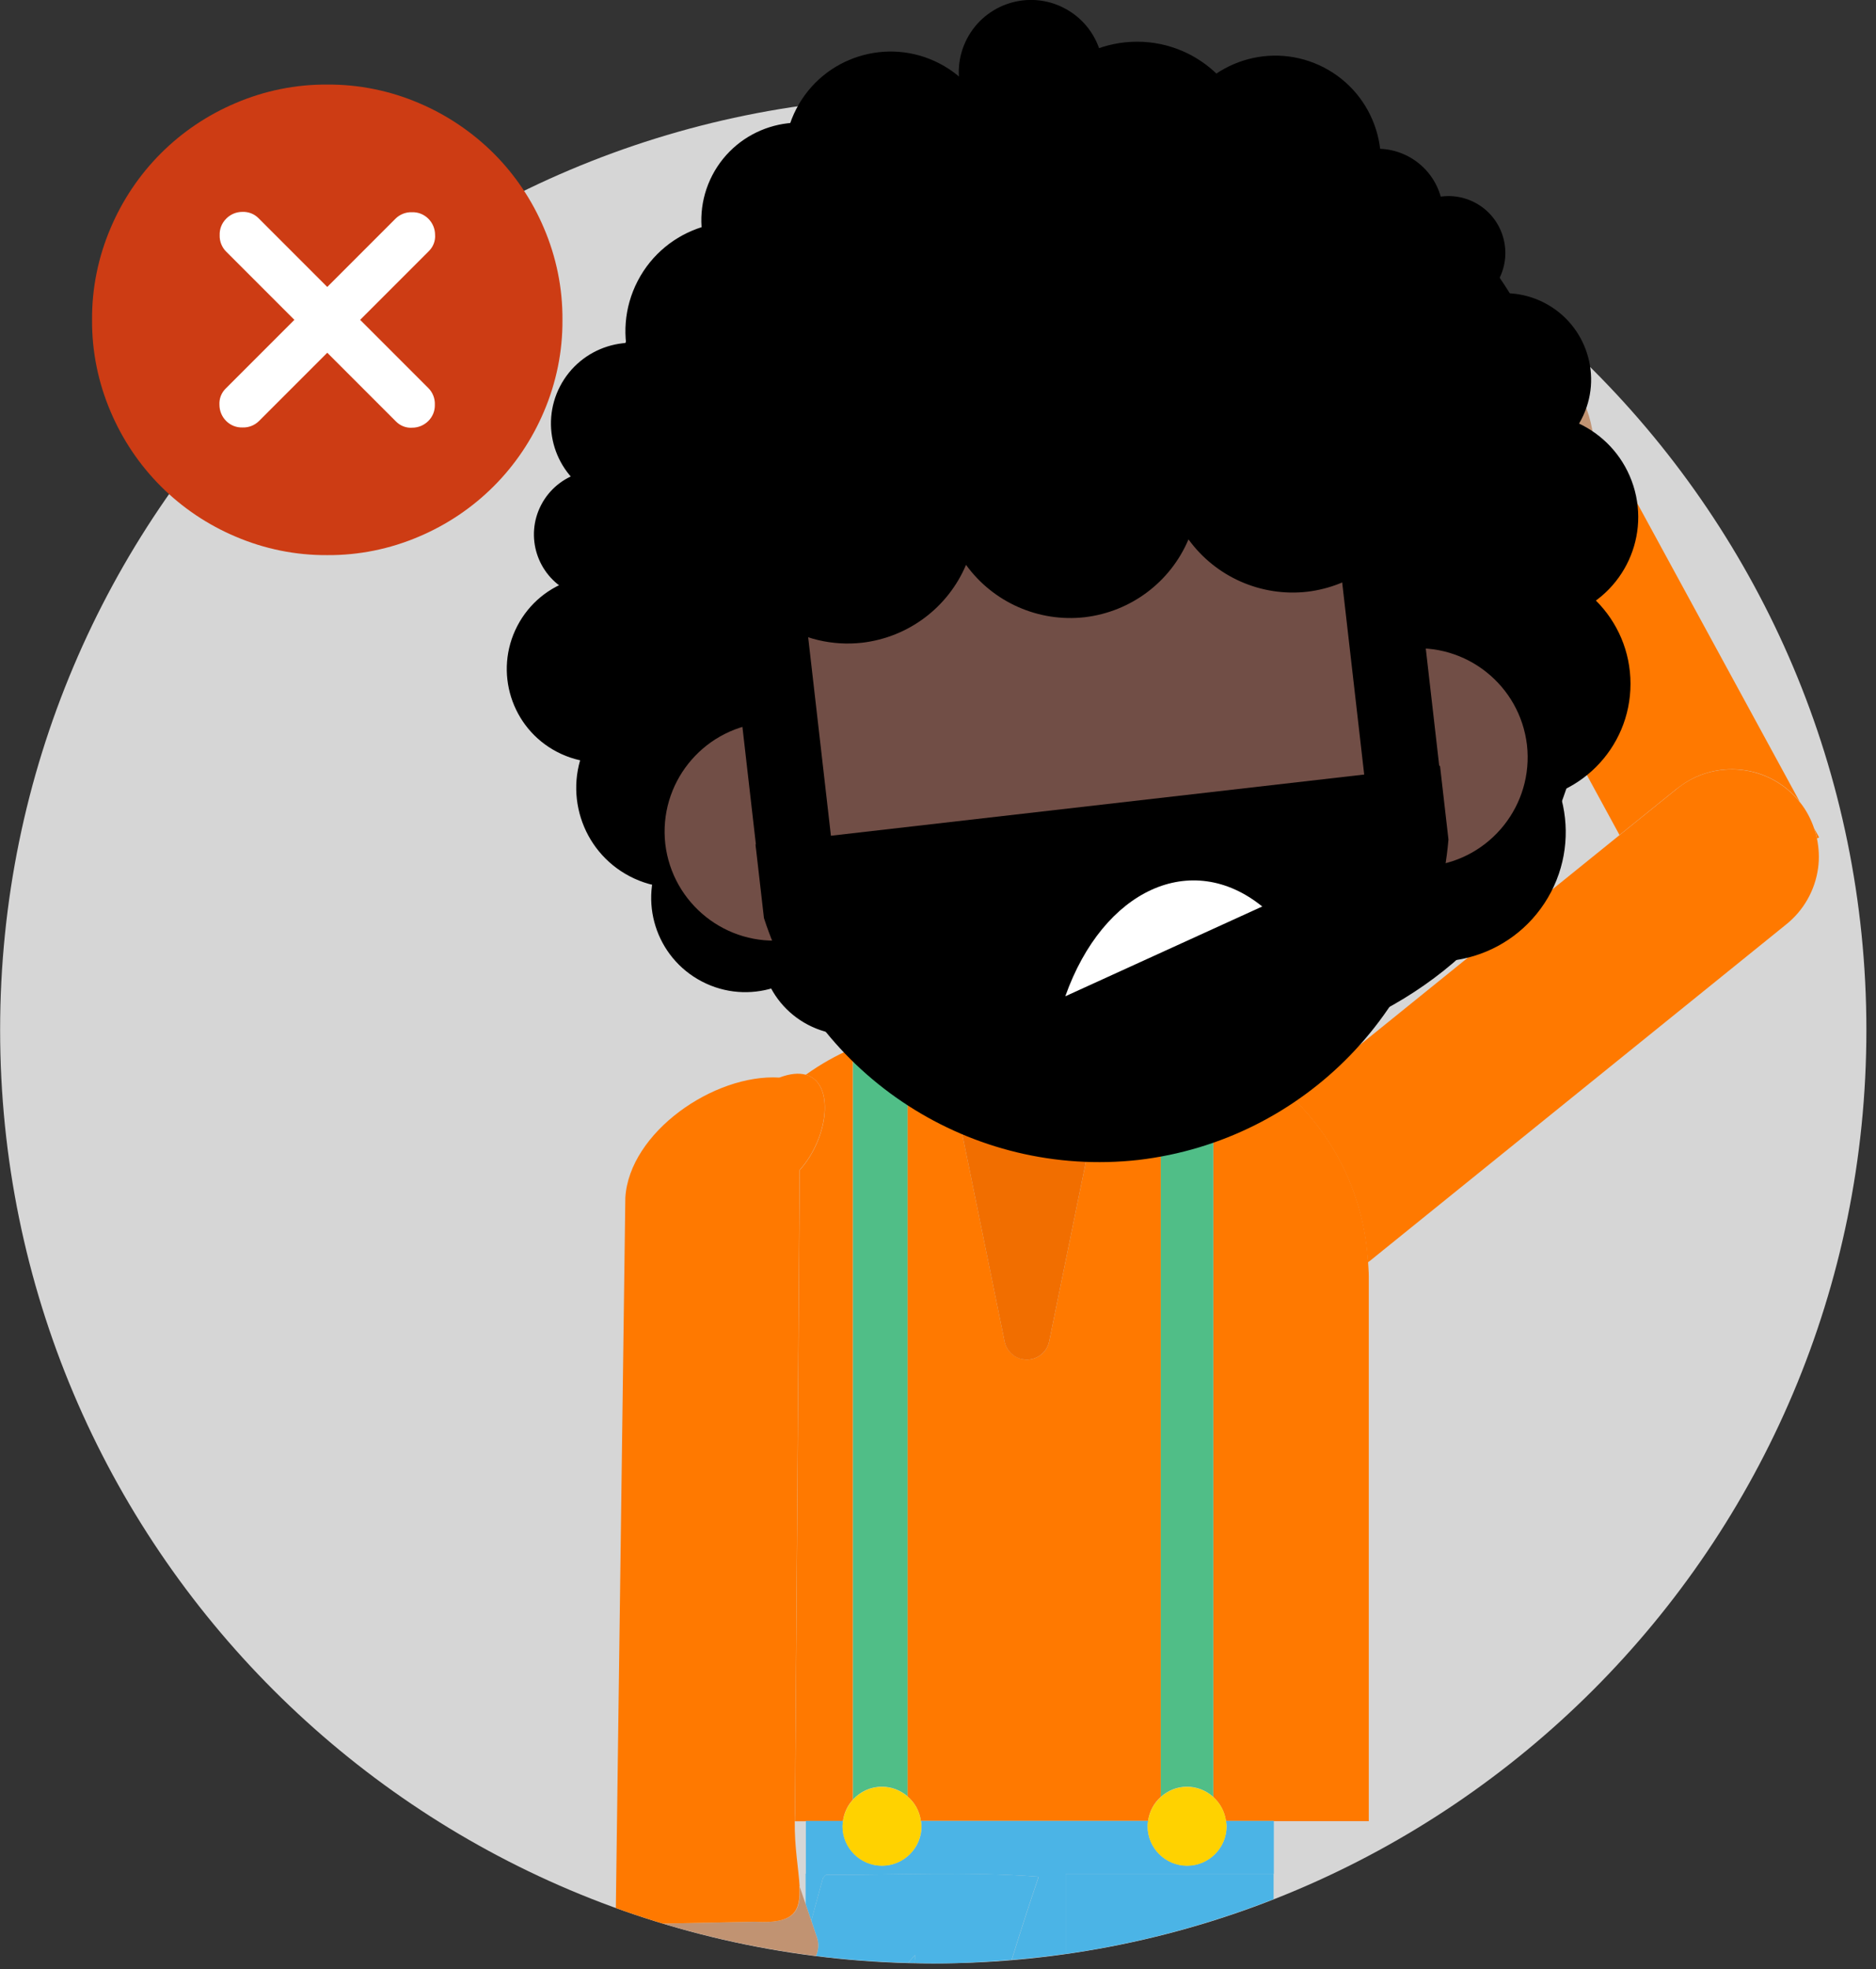<svg width="162" height="170" viewBox="0 0 162 170" fill="none" xmlns="http://www.w3.org/2000/svg">
<rect x="0" y="0" width="162" height="170" fill="#333333" stroke="none"/>
<g clip-path="url(#clip0_716_15374)">
<path d="M80.59 169.49C125.093 169.49 161.17 133.413 161.17 88.91C161.17 44.407 125.093 8.33 80.59 8.33C36.087 8.33 0.01 44.407 0.01 88.91C0.01 133.413 36.087 169.49 80.59 169.49Z" fill="#D6D6D6"/>
<path d="M28.26 44.671C37.682 44.671 45.32 37.033 45.32 27.611C45.32 18.189 37.682 10.551 28.26 10.551C18.838 10.551 11.2 18.189 11.2 27.611C11.2 37.033 18.838 44.671 28.26 44.671Z" fill="white"/>
<path d="M19.53 36.34C19.91 36.72 20.42 36.92 20.95 36.9C21.48 36.92 22 36.71 22.37 36.34L28.26 30.45L34.2 36.39C34.57 36.76 35.08 36.96 35.6 36.92C36.12 36.92 36.62 36.71 36.99 36.34C37.37 35.96 37.57 35.45 37.55 34.92C37.57 34.39 37.36 33.87 36.99 33.5L31.1 27.61L37.04 21.67C37.41 21.3 37.61 20.79 37.57 20.27C37.57 19.75 37.36 19.25 36.99 18.88C36.61 18.5 36.1 18.3 35.57 18.32C35.04 18.3 34.52 18.51 34.15 18.88L28.26 24.77L22.32 18.83C21.95 18.46 21.45 18.27 20.93 18.29C20.4 18.29 19.9 18.5 19.53 18.88C19.15 19.26 18.95 19.77 18.97 20.3C18.95 20.83 19.16 21.35 19.53 21.72L25.42 27.61L19.48 33.55C19.11 33.92 18.92 34.42 18.95 34.94C18.95 35.47 19.16 35.97 19.53 36.34ZM28.26 47.92C25.54 47.94 22.84 47.39 20.34 46.32C17.93 45.3 15.74 43.83 13.89 41.98C12.04 40.13 10.57 37.94 9.55 35.53C8.48 33.03 7.93 30.33 7.95 27.61C7.93 24.89 8.48 22.19 9.55 19.69C10.57 17.28 12.04 15.09 13.89 13.24C15.74 11.39 17.93 9.92 20.34 8.9C22.84 7.83 25.54 7.28 28.26 7.3C30.98 7.28 33.68 7.83 36.18 8.9C38.59 9.92 40.78 11.4 42.63 13.24C44.48 15.09 45.95 17.28 46.97 19.69C48.04 22.19 48.59 24.89 48.57 27.61C48.59 30.33 48.04 33.03 46.97 35.53C45.95 37.94 44.48 40.13 42.63 41.98C40.78 43.83 38.59 45.3 36.18 46.32C33.68 47.39 30.98 47.94 28.26 47.92Z" fill="#CD3C14"/>
<path d="M157.09 72.29L156.67 71.519C156.77 71.799 156.85 72.09 156.91 72.379L157.09 72.279V72.29Z" fill="#FF7900"/>
<path d="M144.87 68.039C148.11 65.459 152.83 65.989 155.42 69.219L140.39 41.619L136.49 43.749C135.41 45.859 133.62 47.619 131.27 48.619L130.56 46.969L127.18 48.809L139.85 72.079L144.87 68.029V68.039Z" fill="#FF7900"/>
<path d="M118.13 108.96C118.2 108.91 118.28 108.86 118.35 108.8L154.23 79.81C155.75 78.6 156.74 76.85 157 74.93C157.12 74.07 157.07 73.21 156.9 72.38C156.84 72.09 156.76 71.8 156.66 71.52C156.38 70.7 155.98 69.93 155.43 69.25C155.43 69.25 155.42 69.24 155.41 69.23C152.82 66 148.1 65.47 144.86 68.05L139.84 72.1L111.68 94.85C115.41 98.47 117.81 103.43 118.12 108.97L118.13 108.96Z" fill="#FF7900"/>
<path d="M136.49 43.75C137.87 41.05 138.09 37.78 136.8 34.77C134.5 29.42 128.3 26.94 122.95 29.24L130.56 46.98L131.27 48.63C133.62 47.62 135.41 45.86 136.49 43.76V43.75Z" fill="#C19372"/>
<path d="M69.57 161.749V164.369L70.06 165.809C70.39 164.579 70.73 163.359 71.06 162.129C71.17 162.029 71.27 161.839 71.38 161.839C77.46 161.859 83.55 161.539 89.63 161.999L89.69 162.029C88.88 164.399 88.11 166.789 87.37 169.179C88.94 169.049 90.49 168.879 92.03 168.659V161.739H69.58L69.57 161.749Z" fill="#4BB4E6"/>
<path d="M92.02 161.75V168.67C98.27 167.78 104.28 166.17 109.98 163.94V161.75H92.02Z" fill="#4BB4E6"/>
<path d="M69.06 101.009L68.66 156.449C68.64 156.709 68.64 156.959 68.64 157.219H69.57V157.199H72.79C72.89 156.489 73.19 155.849 73.65 155.349V90.489C72.2 91.099 70.84 91.879 69.58 92.779C72.11 93.469 71.57 98.219 69.06 101.009Z" fill="#FF7900"/>
<path d="M78.37 155.069C78.99 155.599 79.41 156.339 79.52 157.189H99.14C99.25 156.369 99.65 155.639 100.24 155.109V89.119C99.14 88.939 98.01 88.829 96.86 88.829H96.11L90.6 115.799C90.38 116.859 89.34 117.549 88.28 117.329C87.51 117.169 86.91 116.569 86.75 115.799L81.25 88.859C80.27 88.889 79.31 88.989 78.36 89.149V155.069H78.37Z" fill="#FF7900"/>
<path d="M104.77 155.12C105.36 155.65 105.75 156.37 105.87 157.19H109.99V157.21H118.2V110.16C118.2 109.76 118.16 109.36 118.14 108.96C117.83 103.43 115.43 98.46 111.7 94.84C109.72 92.92 107.38 91.39 104.78 90.35V155.11L104.77 155.12Z" fill="#FF7900"/>
<path d="M105.87 157.189C105.89 157.339 105.92 157.489 105.92 157.639C105.92 159.519 104.39 161.049 102.51 161.049C100.63 161.049 99.1 159.519 99.1 157.639C99.1 157.479 99.13 157.339 99.15 157.189H79.53C79.55 157.339 79.58 157.489 79.58 157.639C79.58 159.519 78.05 161.049 76.17 161.049C74.29 161.049 72.76 159.519 72.76 157.639C72.76 157.479 72.79 157.339 72.81 157.189H69.59V161.749H110V157.189H105.88H105.87Z" fill="#4BB4E6"/>
<path d="M89.63 161.999C83.55 161.529 77.47 161.859 71.38 161.839C71.27 161.839 71.17 162.029 71.06 162.129C70.73 163.359 70.39 164.579 70.06 165.809L70.55 167.259C70.73 167.799 70.68 168.359 70.46 168.839C73.08 169.169 75.73 169.369 78.42 169.439L79.02 168.759C79.02 168.759 79.04 169.019 78.96 169.449C79.5 169.459 80.04 169.489 80.58 169.489C82.87 169.489 85.12 169.369 87.36 169.179C88.1 166.789 88.87 164.399 89.68 162.029L89.62 161.999H89.63Z" fill="#4BB4E6"/>
<path d="M100.24 155.11C100.84 154.57 101.63 154.23 102.5 154.23C103.37 154.23 104.16 154.57 104.77 155.11V90.23C103.38 89.41 101.84 88.87 100.24 88.64V155.11Z" fill="#50BE87"/>
<path d="M73.66 155.34C74.28 154.66 75.17 154.23 76.16 154.23C77.01 154.23 77.77 154.55 78.37 155.06V88.64C76.71 88.87 75.12 89.41 73.66 90.23V155.34Z" fill="#50BE87"/>
<path d="M99.1 157.65C99.1 159.53 100.63 161.06 102.51 161.06C104.39 161.06 105.92 159.53 105.92 157.65C105.92 157.49 105.89 157.35 105.87 157.2C105.76 156.38 105.36 155.65 104.77 155.13C104.17 154.59 103.38 154.25 102.5 154.25C101.62 154.25 100.84 154.59 100.24 155.13C99.65 155.66 99.25 156.38 99.14 157.21C99.12 157.36 99.09 157.51 99.09 157.66L99.1 157.65Z" fill="#FFD200"/>
<path d="M72.75 157.65C72.75 159.53 74.28 161.06 76.16 161.06C78.04 161.06 79.57 159.53 79.57 157.65C79.57 157.49 79.54 157.35 79.52 157.2C79.41 156.35 78.99 155.61 78.37 155.08C77.77 154.57 77.01 154.25 76.16 154.25C75.17 154.25 74.28 154.68 73.66 155.36C73.2 155.86 72.89 156.5 72.8 157.21C72.78 157.36 72.75 157.51 72.75 157.66V157.65Z" fill="#FFD200"/>
<path d="M88.28 117.329C89.34 117.549 90.38 116.859 90.6 115.799L96.11 88.829L96.14 88.659H81.21L81.25 88.869L86.75 115.809C86.91 116.579 87.51 117.179 88.28 117.339V117.329Z" fill="#F16E00"/>
<path d="M79.02 168.76L78.42 169.44C78.6 169.44 78.78 169.45 78.97 169.45C79.05 169.02 79.03 168.76 79.03 168.76H79.02Z" fill="#4BB4E6"/>
<path d="M70.55 167.26L70.06 165.81L69.57 164.37L69.05 162.84C69.17 164.96 68.64 166.09 65.22 165.89L57.25 166.05C61.51 167.34 65.93 168.27 70.46 168.84C70.68 168.36 70.73 167.8 70.55 167.26Z" fill="#C19372"/>
<path d="M69.05 162.84C68.97 161.39 68.6 159.47 68.63 157.21C68.63 156.96 68.63 156.7 68.65 156.44L69.05 101C71.56 98.21 72.1 93.46 69.57 92.77C68.98 92.61 68.23 92.67 67.3 93.02C61.66 92.68 54.34 97.75 54 103.39L53.18 164.71C54.51 165.19 55.87 165.63 57.23 166.05L65.2 165.89C68.62 166.1 69.15 164.96 69.03 162.84H69.05Z" fill="#FF7900"/>
<path d="M55.54 50.6C59.49 52.65 61.03 57.52 58.98 61.47C56.93 65.42 52.06 66.96 48.11 64.91C44.16 62.86 42.62 57.99 44.67 54.04C46.72 50.09 51.59 48.55 55.54 50.6Z" fill="black"/>
<path d="M49.09 51.041C51.8 52.451 55.13 51.391 56.54 48.681C57.95 45.971 56.89 42.641 54.18 41.231C51.47 39.821 48.14 40.881 46.73 43.591C45.32 46.301 46.38 49.631 49.09 51.041Z" fill="black"/>
<path d="M69.73 85.59C90.69 96.48 121.85 94.96 132.74 74C143.63 53.04 136.64 22.32 115.68 11.43C94.72 0.54 65.37 7.7 54.48 28.66C43.59 49.62 48.77 74.7 69.73 85.59Z" fill="black"/>
<path d="M122.82 26.19C125.23 27.44 128.19 26.5 129.44 24.1C130.69 21.69 129.75 18.73 127.35 17.48C124.94 16.23 121.98 17.17 120.73 19.57C119.48 21.98 120.42 24.94 122.82 26.19Z" fill="black"/>
<path d="M133.38 26.15C137.03 28.05 138.46 32.55 136.56 36.2C134.66 39.85 130.16 41.28 126.51 39.38C122.86 37.48 121.43 32.98 123.33 29.33C125.23 25.68 129.73 24.25 133.38 26.15Z" fill="black"/>
<path d="M129.84 36.12C134.54 34.63 139.56 37.24 141.05 41.94C142.54 46.64 139.93 51.66 135.23 53.15C130.53 54.64 125.51 52.03 124.02 47.33C122.53 42.63 125.14 37.61 129.84 36.12Z" fill="black"/>
<path d="M130.66 69.171C136.26 69.171 140.8 64.631 140.8 59.031C140.8 53.431 136.26 48.891 130.66 48.891C125.06 48.891 120.52 53.431 120.52 59.031C120.52 64.631 125.06 69.171 130.66 69.171Z" fill="black"/>
<path d="M130.17 62.48C135.33 65.87 136.76 72.81 133.37 77.97C129.98 83.13 123.04 84.56 117.88 81.17C112.72 77.78 111.29 70.84 114.68 65.68C118.07 60.52 125.01 59.09 130.17 62.48Z" fill="black"/>
<path d="M105.92 22.02C110.39 24.34 115.9 22.6 118.22 18.13C120.54 13.66 118.8 8.15 114.33 5.83C109.86 3.51 104.35 5.25 102.03 9.72C99.71 14.19 101.45 19.7 105.92 22.02Z" fill="black"/>
<path d="M98.19 23.421C103.663 23.421 108.1 18.984 108.1 13.511C108.1 8.037 103.663 3.601 98.19 3.601C92.717 3.601 88.28 8.037 88.28 13.511C88.28 18.984 92.717 23.421 98.19 23.421Z" fill="black"/>
<path d="M116.35 23.541C119.13 24.98 122.54 23.901 123.99 21.12C125.43 18.34 124.35 14.931 121.57 13.48C118.79 12.04 115.38 13.12 113.93 15.9C112.49 18.68 113.57 22.09 116.35 23.541Z" fill="black"/>
<path d="M69.79 88.471C73.55 90.421 78.19 88.961 80.14 85.201C82.09 81.441 80.63 76.811 76.87 74.851C73.11 72.901 68.47 74.361 66.52 78.121C64.57 81.881 66.03 86.511 69.79 88.471Z" fill="black"/>
<path d="M60.62 84.73C64.6 86.8 69.51 85.25 71.58 81.26C73.65 77.28 72.1 72.37 68.11 70.3C64.13 68.23 59.22 69.78 57.15 73.77C55.08 77.75 56.63 82.66 60.62 84.73Z" fill="black"/>
<path d="M54.39 75.651C58.6 77.841 63.8 76.201 65.99 71.991C68.18 67.781 66.54 62.581 62.33 60.391C58.12 58.201 52.92 59.841 50.73 64.051C48.54 68.261 50.18 73.461 54.39 75.651Z" fill="black"/>
<path d="M51.34 42.75C54.76 44.52 58.96 43.19 60.74 39.77C62.51 36.35 61.18 32.15 57.76 30.37C54.34 28.6 50.14 29.93 48.36 33.35C46.59 36.77 47.92 40.97 51.34 42.75Z" fill="black"/>
<path d="M59.09 36.98C63.72 39.38 69.41 37.58 71.81 32.95C74.21 28.33 72.41 22.63 67.79 20.23C63.17 17.83 57.47 19.63 55.07 24.25C52.67 28.88 54.47 34.57 59.1 36.97L59.09 36.98Z" fill="black"/>
<path d="M61.51 15.131C59.37 19.261 60.98 24.351 65.11 26.501C69.24 28.641 74.33 27.031 76.48 22.901C78.62 18.771 77.01 13.681 72.88 11.531C68.75 9.391 63.66 11.001 61.51 15.131Z" fill="black"/>
<path d="M68.77 9.391C66.44 13.881 68.19 19.421 72.68 21.751C77.17 24.081 82.71 22.331 85.04 17.841C87.37 13.351 85.62 7.811 81.13 5.481C76.64 3.151 71.1 4.901 68.77 9.391Z" fill="black"/>
<path d="M86.16 11.76C89.21 13.35 92.97 12.16 94.56 9.1C96.15 6.05 94.96 2.29 91.9 0.7C88.85 -0.89 85.09 0.3 83.5 3.35C81.91 6.4 83.1 10.16 86.15 11.75L86.16 11.76Z" fill="black"/>
<path d="M70.39 80.85L67.89 81.14C62.72 81.72 58.06 78.01 57.45 72.85C56.87 67.68 60.58 63.02 65.74 62.41L68.24 62.12C73.41 61.54 78.07 65.25 78.68 70.41C79.26 75.58 75.55 80.24 70.39 80.85Z" fill="#714E46"/>
<path d="M123.57 74.751L121.07 75.041C115.9 75.621 111.24 71.911 110.63 66.751C110.05 61.581 113.76 56.921 118.92 56.311L121.42 56.021C126.59 55.441 131.25 59.151 131.86 64.311C132.44 69.481 128.73 74.141 123.57 74.751Z" fill="#714E46"/>
<path d="M97.79 94.5C81.9 96.28 67.57 84.89 65.7 69.02L64.02 54.39C62.24 38.5 73.63 24.17 89.5 22.3C105.39 20.52 119.72 31.91 121.59 47.78L123.27 62.41C125.05 78.3 113.66 92.63 97.79 94.5Z" fill="#714E46"/>
<path d="M68.94 76.25C67.15 76.46 65.54 75.17 65.33 73.38L62.17 45.82L68.65 45.08L71.81 72.64C72.02 74.43 70.73 76.04 68.94 76.25Z" fill="black"/>
<path d="M121.47 70.221C119.68 70.421 118.07 69.141 117.86 67.351L114.7 39.791L121.18 39.051L124.34 66.611C124.55 68.401 123.26 70.011 121.47 70.221Z" fill="black"/>
<path d="M65.24 72.89L65.97 79.25C70.43 93 83.94 101.73 98.31 100.13C112.67 98.44 123.85 86.88 125.08 72.47L124.35 66.11L65.24 72.89Z" fill="black"/>
<path d="M120.4 32.291C119.47 24.231 112.19 18.441 104.12 19.371L102.44 19.561C99.39 15.331 94.29 13.081 89.1 13.681C86.62 13.961 84.26 14.891 82.25 16.361C79.34 14.251 75.75 13.311 72.18 13.721C64.26 14.631 58.57 21.781 59.48 29.701C59.67 31.321 60.13 32.891 60.85 34.361L61.39 39.061L62.15 45.711L62.41 47.991L62.65 47.961C64.33 52.931 69.24 56.071 74.46 55.481C78.44 55.011 81.86 52.451 83.42 48.761C85.77 52.001 89.69 53.731 93.67 53.281C97.65 52.811 101.07 50.251 102.63 46.561C104.98 49.801 108.9 51.531 112.88 51.081C116.77 50.621 120.13 48.151 121.73 44.581L121.34 41.231H121.42L120.4 32.291Z" fill="black"/>
<path d="M109 78.251C102.888 73.311 95.284 76.773 92 85.979C92 85.979 92 85.989 92 86" fill="white"/>
</g>
<defs>
<clipPath id="clip0_716_15374">
<rect width="161.17" height="169.49" fill="white"/>
</clipPath>
</defs>
</svg>
